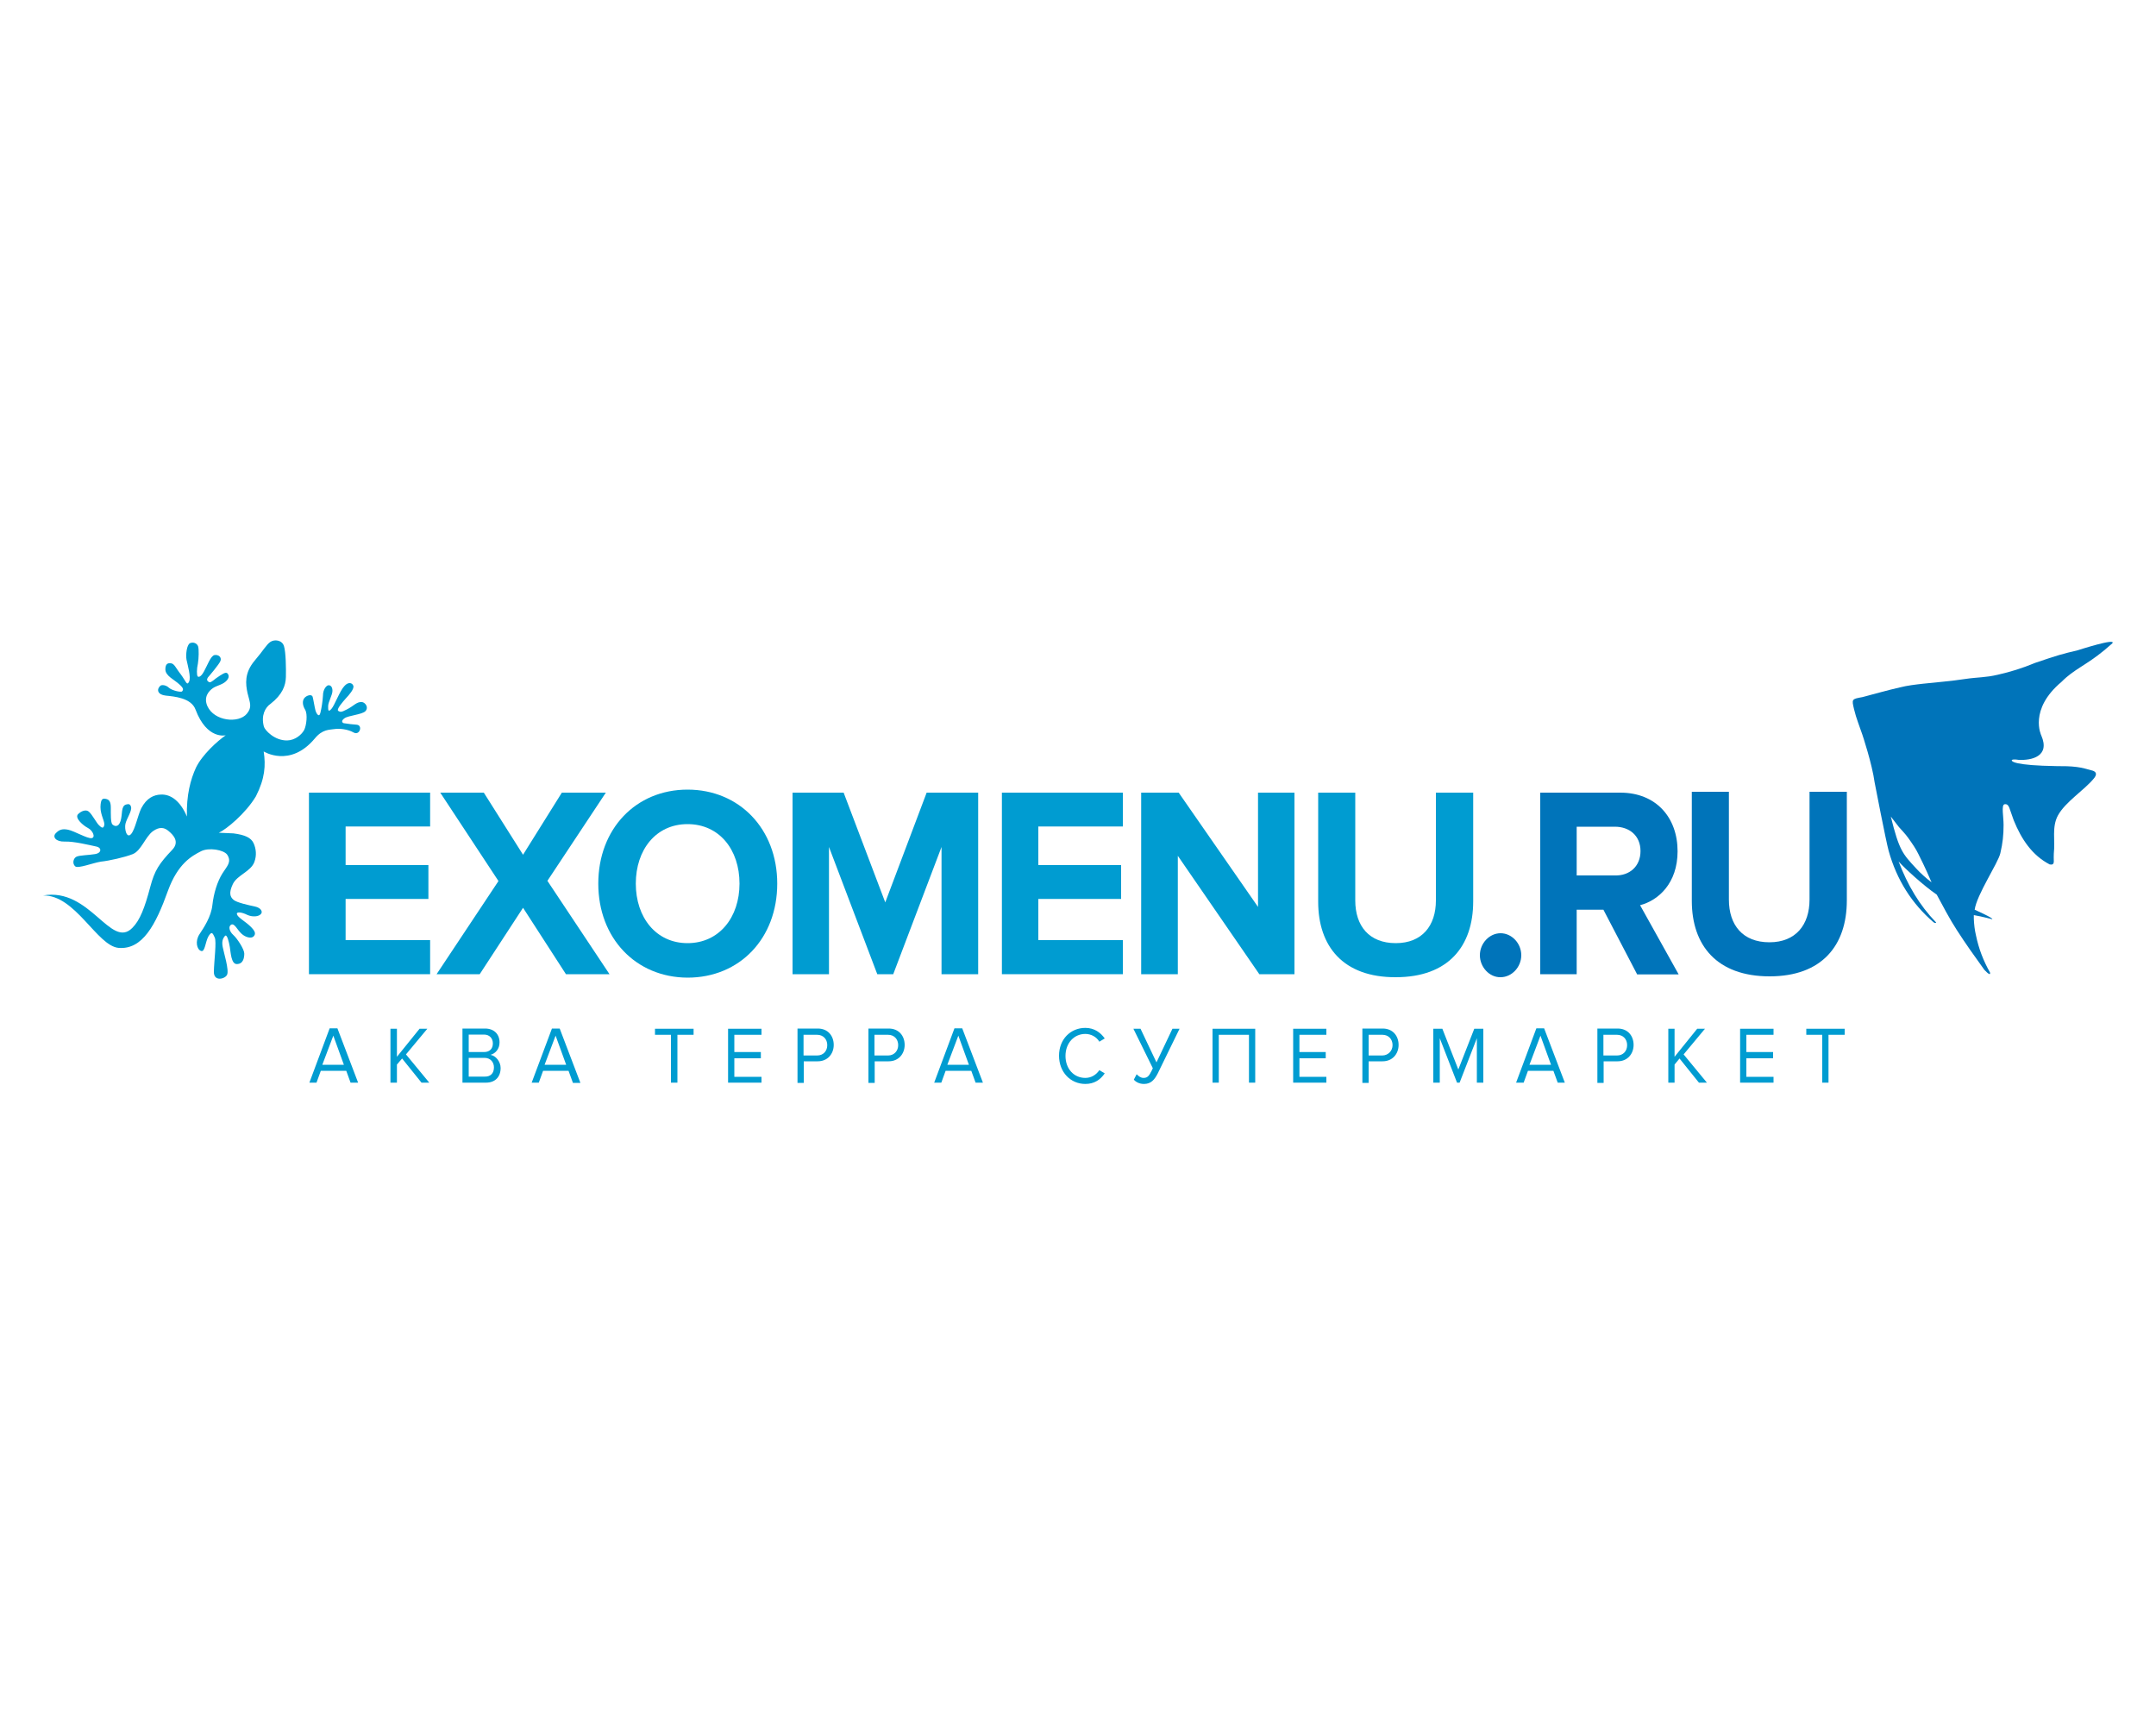 <?xml version="1.0" encoding="utf-8"?><!--Generator: Adobe Illustrator 23.0.6, SVG Export Plug-In . SVG Version: 6.00 Build 0)--><svg xmlns="http://www.w3.org/2000/svg" xmlns:xlink="http://www.w3.org/1999/xlink" xml:space="preserve" id="Слой_1" x="0px" y="0px" style="enable-background:new 0 0 1000 800" version="1.1" viewBox="0 0 1000 800"><style type="text/css">.st0{fill-rule:evenodd;clip-rule:evenodd;fill:#009CD1;}
	.st1{fill-rule:evenodd;clip-rule:evenodd;fill:#0074BA;}</style><g><path d="M77.9,413.1C72.2,429,66.1,440.5,55,439.6c-10-0.9-20.1-24.7-35-24.3c21.7-3.9,31.4,25.2,41.4,15
		c3.5-3.5,5.7-9.2,8.3-19c2-7.6,4.1-10.8,10.2-17.2c3.6-3.8,0.3-7-1.6-8.6c-1.9-1.7-4.2-2.3-7.4,0c-3.5,2.6-5.4,9-9.3,10.6
		c-3.8,1.5-11,3.1-14.8,3.5c-3.8,0.6-10.5,3.3-11.9,2.2c-1.5-1.3-0.9-3.8,0.6-4.5s5.7-0.7,8.6-1.2c2.9-0.4,3.3-2.9,0.6-3.5
		c-2.9-0.6-10.5-2.5-14.7-2.3c-4.2,0.1-5.7-2.2-4.2-3.8c1.5-1.6,2.9-2.3,5.8-1.7c2.9,0.6,8.9,4.2,10.9,3.9c1.9-0.3,0.6-3.5-1.7-4.7
		c-2.3-1.2-6.1-4.5-4.7-6.3c1.5-1.6,3.9-2.5,5.2-1.2c1.5,1.3,3.6,5.4,4.7,6.3c0.9,0.9,1.9,1.7,2.3,0.1c0.6-1.6-1.7-4.7-1.7-8.6
		c0.1-3.9,1-4.1,2.5-3.8c1.5,0.3,2.3,1.2,2.3,4.1s-0.1,6.8,0.7,7.7c0.9,0.9,2.8,1.6,3.8-1.5c1-3.1,0.1-7,2.6-7.7
		c1.3-0.4,2-0.1,2.3,1.2c0.4,1.9-2,5.2-2.6,7.7c-0.6,2.5,0.6,7.1,2.6,4.8c1.9-2.2,3.1-8.6,4.7-11.9c2.5-4.9,6-6.3,9-6.4
		c4.9-0.3,9.3,3.3,12.2,10.2c-0.3-9.9,1.7-17.3,4.2-22.7c2.9-6,10-12.4,13.8-15c0,0-8.7,2.2-14-11.9c-2-5.5-10-6.1-13.8-6.5
		c-3.8-0.4-4.4-2.8-2.6-4.5c0.7-0.7,2.8-0.4,4.1,0.9c1.5,1.3,5.7,2.2,6.1,1.6c0.4-0.6,1-1.2-1.3-3.2c-2.3-2.2-6.5-3.9-6.5-7
		c0-2.9,1.5-2.9,2.5-2.8c1.7,0.1,2.3,2.2,4.7,5.2c2.3,3.1,2.8,5.5,3.8,3.3c1-2-0.7-7.7-1.2-10.2c-0.4-2.3,0.1-6.8,1.6-7.6
		c1.5-0.7,3.3,0,3.8,1.5c0.4,1.5,0.3,5.4-0.1,7.9c-0.6,2.5-0.6,5.5-0.1,6c0.4,0.4,1.5,0.3,2.9-2.3c1.5-2.6,3.1-7.3,4.9-7.6
		c1.9-0.3,3.3,1,2.8,2.6s-5.8,7.7-5.8,7.7s-1,1.2,0,1.9c0.9,0.9,1.5,0.3,3.8-1.5c2.5-1.7,4.4-3.1,5.2-2.2s0.7,1.9,0,2.9
		c-1.7,2.3-4.8,2.6-6.7,3.9c-1.9,1.3-4.5,4.1-2.6,8.4c3.2,7,14.5,8.1,18.3,3.5c2.5-3.1,1.5-4.8,0.3-9.6c-0.9-4.2-1.5-9.3,3.3-15
		c4.1-4.8,5.4-7.4,7.3-8.7c1.9-1.3,5.4-0.9,6.3,1.9c0.9,2.8,1,10.5,0.9,14.4c-0.1,3.9-1.6,8.1-7.1,12.4c-2.5,1.7-4.5,5.4-3.1,10.6
		c0.4,1.5,4.8,6.5,10.8,6.4c3.8-0.1,6.8-2.8,7.9-4.9c1-2,1.7-7.3,0.4-9.4c-1.3-2.2-1.3-4.2-0.3-5.4c1-1.2,3.3-1.9,3.8-0.6
		c0.4,1.5,0.9,4.8,1.3,6.3c0.4,1.5,1.7,3.6,2.3,1.2c0.6-2.5,1-5.1,1.2-8c0-2.9,1.6-4.7,2.5-4.8c1-0.1,1.9,0.7,1.9,2.6
		c0,1.9-2,5.2-2,7.1c0,1.9,0,2.9,1.5,1.3c1.5-1.7,3.9-8.4,6-10.6c1.9-2.2,3.8-1.5,4.2-0.1c0.4,1.5-2,4.2-3.5,5.8
		c-1.5,1.7-4.5,5.1-3.5,5.8c0.9,0.6,1.5,0.6,3.8-0.6c3.5-1.7,4.7-3.8,7.3-3.5c1.5,0.3,3.1,2.5,1.5,4.2c-1.5,1.6-7.9,2-9.7,3.3
		c-1.9,1.3-0.9,2.2-0.3,2.3c1.7,0.3,4.5,0.6,6,0.7c2.9,0.3,1.3,5.2-1.5,3.6c-2.8-1.6-6.7-1.9-8.7-1.6c-2.5,0.4-5.7,0-9.3,4.4
		c-11.5,13.7-23.7,6-23.7,6c1,6.5,0.6,12.5-3.6,20.8c-4.8,8-13.7,15.3-17.2,16.9l6.8,0.3c5.4,0.7,8.1,2,9.3,4.5
		c1.2,2.6,1.5,5.7,0.4,8.7c-1.6,4.5-8,6.1-10,10.3c-2,4.2-1.2,6,0.3,7.3c1.5,1.3,7.1,2.5,9.9,3.1c2.9,0.6,3.8,2.5,2.8,3.5
		c-1,1.2-3.8,1.5-6.3,0.4c-2.3-1.2-5.2-1.7-4.8-0.3c0.4,1.5,3.8,3.3,6.1,5.5c2.3,2.2,2.8,3.5,1.7,4.7c-1,1.2-3.8,0.6-5.7-1.2
		c-1.9-1.7-3.2-4.9-4.7-4.2c-1.5,0.7-1,3.1,0.9,4.8c1.9,1.7,5.1,6.7,5.1,8.6c0,1.9-0.4,4.9-3.5,4.9c-2.6,0-2.8-5.5-3.2-7.9
		c-0.4-2.3-1.3-6.3-2.3-5.1c-1,1.2-1.5,2.6-1,5.1c0.4,2.3,3.1,10.8,2,12.9c-1,2-6.3,3.3-6.1-1.6c0.1-4.9,1.3-13.8,0.4-15.7
		c-0.9-1.9-1.3-3.2-2.9-0.6c-1.5,2.6-1.6,7.6-3.5,6.8c-1.9-0.7-2.8-4.5-0.7-7.7s5.4-8.1,6-13.5c0.6-5.5,2.3-11,4.7-14.8
		c2-3.2,4.4-5.2,2.2-8.6c-1.6-2.3-8.6-3.5-12.2-1.6C88.9,397,82.5,400.5,77.9,413.1z" class="st0"/><path d="M889.8,396.1c-1.2-2.5-2.8-4.8-4.8-7.6c-1.2-1.7-3.6-4.2-4.2-4.9c-1.5-1.9-2-2.6-3.8-4.9
		c3.9,15.8,5.5,17.3,11.8,24.1c1.7,1.9,4.9,4.8,7.1,6.4C895.3,407.8,892.9,402.2,889.8,396.1L889.8,396.1z M863.8,340.7
		c-1.2-3.6-2.9-7.7-3.8-11.6c-1.2-4.9-1.2-4.9,3.8-5.8c5.8-1.5,11.6-3.2,17.4-4.5c3.5-0.9,7.1-1.3,10.6-1.7
		c6.5-0.7,13.1-1.2,19.6-2.2c6-0.9,9.4-0.6,15.3-2c5.7-1.3,11-2.9,17.3-5.5c10.5-3.6,12.8-4.2,19.6-5.8c0,0,18.5-6,16.1-3.2
		c-1.2,1-2.3,2-3.6,3.1c-8.6,7.1-14.2,8.9-19.9,14.7c-15.4,12.9-9.4,24.9-9.4,24.9c4.2,9.7-4.5,11.6-10.5,11.3c-0.3,0-2-0.4-3.1,0
		c-0.6,0.7,1.2,2.6,20.8,2.9c3.1,0,6.1,0,9.2,0.4c2.5,0.3,4.9,1,7.4,1.7c1.9,0.6,2,1.9,0.6,3.6c-4.5,5.5-13.2,10.8-16.7,17.2
		c-2.9,5.4-1.2,11.5-1.9,17.7c-0.1,1.2,0,2.3,0,3.5c0,1.5-0.7,1.7-1.9,1.5c-8.1-4.2-13.1-11.6-16.7-20.5c-0.7-1.9-1.3-3.8-2-5.7
		c-0.4-1-1-2-2.3-1.7c-1.5,0.4-0.4,5.7-0.4,9.6c0,4.7-0.4,8.4-1.5,13.1c-1,4.5-11,19.3-11.9,26.2c0,0,9.2,4.1,8.1,4.4
		c-0.9-0.3-3.8-0.9-5.4-1.3c-0.6-0.1-1.6-0.3-3.1-0.6c0,1,0,1,0,1.7c0.1,2.6,0.4,5.2,1,7.7c1.3,6.3,3.5,11.9,6.5,17.2
		c0.3,1.3-0.6,0.9-2.6-1.2c-4.4-6.1-8.7-12.1-12.8-18.5c-3.2-4.9-6.5-11.2-9.3-16.4c-6-4.1-14.8-12.1-17.7-15.4
		c4.2,11,9.6,20.2,17.4,28.3c0.1,0.3-0.6,0.4-1.2-0.1c-10-8.6-17-19.5-20.8-33.1c-1.3-4.7-6.5-31.7-6.5-31.7
		C868.3,354.1,863.8,340.7,863.8,340.7z" class="st1"/><polygon points="143.3,451.8 143.3,367.6 199.5,367.6 199.5,383.3 160.3,383.3 160.3,401.2 198.7,401.2 198.7,416.9 
		160.3,416.9 160.3,436 199.5,436 199.5,451.8 	" class="st0"/><polygon points="262.5,451.8 242.6,421 222.5,451.8 202.5,451.8 231.2,408.6 204.2,367.6 224.4,367.6 242.6,396.4 
		260.6,367.6 281,367.6 253.9,408.5 282.7,451.8 	" class="st0"/><path d="M343,409.8c0-15.8-9.4-27.6-24.1-27.6c-14.7,0-24,11.9-24,27.6s9.4,27.6,24,27.6
		C333.6,437.4,343,425.4,343,409.8L343,409.8z M277.5,409.8c0-25.4,17.4-43.6,41.4-43.6c24,0,41.6,18.2,41.6,43.6
		s-17.4,43.6-41.6,43.6C294.9,453.3,277.5,435.1,277.5,409.8z" class="st0"/><polygon points="436.7,451.8 436.7,392.8 414.3,451.8 406.9,451.8 384.5,392.8 384.5,451.8 367.6,451.8 367.6,367.6 
		391.3,367.6 410.6,418.5 429.8,367.6 453.7,367.6 453.7,451.8 	" class="st0"/><polygon points="464.7,451.8 464.7,367.6 520.8,367.6 520.8,383.3 481.6,383.3 481.6,401.2 520,401.2 520,416.9 
		481.6,416.9 481.6,436 520.8,436 520.8,451.8 	" class="st0"/><polygon points="584.1,451.8 546.3,396.9 546.3,451.8 529.3,451.8 529.3,367.6 546.7,367.6 583.5,420.6 583.5,367.6 
		600.4,367.6 600.4,451.8 	" class="st0"/><path d="M611.4,418.2v-50.6h17.2v50c0,11.8,6.4,19.8,18.8,19.8c12.2,0,18.6-8.1,18.6-19.8v-50h17.3v50.4
		c0,20.9-11.6,35.2-35.9,35.2C623,453.3,611.4,438.9,611.4,418.2z" class="st0"/><path d="M686.4,443c0-5.5,4.4-10.2,9.6-10.2c5.2,0,9.6,4.7,9.6,10.2s-4.4,10.2-9.6,10.2
		C690.8,453.3,686.4,448.5,686.4,443z" class="st1"/><path d="M760.9,394.7c0-7.1-5.1-11.3-11.9-11.3h-17.7V406h17.7C755.8,406.2,760.9,401.8,760.9,394.7L760.9,394.7z
		 M759.3,451.8l-15.6-29.9h-12.4v29.9h-16.9v-84.2h37.1c16.6,0,26.6,11.5,26.6,27.2c0,14.8-8.9,22.8-17.4,25l17.9,32.1h-19.3V451.8z
		" class="st1"/><path d="M784.7,417.8v-50.6h17.2v50c0,11.8,6.4,19.8,18.8,19.8c12.2,0,18.6-8.1,18.6-19.8v-50h17.3v50.4
		c0,20.9-11.6,35.2-35.8,35.2C796.3,452.8,784.7,438.4,784.7,417.8z" class="st1"/><path d="M154.6,480.3l-5.1,13.5h10L154.6,480.3L154.6,480.3z M162.6,502.1l-2-5.5h-11.8l-2,5.5h-3.3l9.4-25.2h3.6
		l9.6,25.2H162.6z" class="st0"/><polygon points="195.5,502.1 186.5,490.9 184.1,493.7 184.1,502.1 181.1,502.1 181.1,477.1 184.1,477.1 184.1,490.1 
		194.6,477.1 198.2,477.1 188.3,489 199.1,502.1 	" class="st0"/><path d="M229.1,495c0-2.3-1.5-4.4-4.4-4.4h-7.3v8.7h7.3C227.5,499.4,229.1,497.8,229.1,495L229.1,495z M228.6,483.9
		c0-2.3-1.5-4.1-4.1-4.1h-7.1v8.1h7.1C227.2,487.9,228.6,486.3,228.6,483.9L228.6,483.9z M214.5,502.1V477H225
		c4.1,0,6.7,2.6,6.7,6.4c0,3.2-2,5.2-4.2,5.8c2.5,0.4,4.7,3.2,4.7,6.1c0,4.1-2.5,6.8-6.8,6.8H214.5L214.5,502.1z" class="st0"/><path d="M257.7,480.3l-5.1,13.5h10L257.7,480.3L257.7,480.3z M265.7,502.1l-2-5.5h-11.8l-2,5.5h-3.3L256,477h3.6
		l9.6,25.2H265.7z" class="st0"/><polygon points="311.2,502.1 311.2,479.9 303.8,479.9 303.8,477.1 321.7,477.1 321.7,479.9 314.2,479.9 314.2,502.1 	
		" class="st0"/><polygon points="337.7,502.1 337.7,477.1 353.2,477.1 353.2,479.9 340.6,479.9 340.6,487.9 352.9,487.9 352.9,490.8 
		340.6,490.8 340.6,499.4 353.2,499.4 353.2,502.1 	" class="st0"/><path d="M383.7,484.7c0-2.8-1.9-4.8-4.7-4.8h-6.3v9.6h6.3C381.9,489.5,383.7,487.4,383.7,484.7L383.7,484.7z
		 M369.9,502.1V477h9.4c4.8,0,7.4,3.5,7.4,7.6c0,4.1-2.8,7.6-7.4,7.6h-6.5v10H369.9L369.9,502.1z" class="st0"/><path d="M416.6,484.7c0-2.8-1.9-4.8-4.7-4.8h-6.3v9.6h6.3C414.7,489.5,416.6,487.4,416.6,484.7L416.6,484.7z
		 M402.8,502.1V477h9.4c4.8,0,7.4,3.5,7.4,7.6c0,4.1-2.8,7.6-7.4,7.6h-6.5v10H402.8L402.8,502.1z" class="st0"/><path d="M444.5,480.3l-5.1,13.5h10L444.5,480.3L444.5,480.3z M452.5,502.1l-2-5.5h-11.9l-2,5.5h-3.3l9.4-25.2h3.6
		l9.6,25.2H452.5z" class="st0"/><path d="M491.2,489.6c0-7.7,5.4-12.9,12.2-12.9c4.2,0,7.1,2.2,9,4.9l-2.5,1.5c-1.3-2.2-3.8-3.6-6.5-3.6
		c-5.2,0-9.2,4.2-9.2,10.2c0,6,3.9,10.2,9.2,10.2c2.8,0,5.1-1.5,6.5-3.6l2.5,1.5c-2,2.9-4.8,4.9-9,4.9
		C496.6,502.7,491.2,497.3,491.2,489.6z" class="st0"/><path d="M525.9,500.7l1.3-2.5c0.9,0.9,1.9,1.7,3.2,1.7c1.9,0,2.6-1,3.9-3.6l0.4-0.9l-9-18.3h3.3l7.4,15.6l7.4-15.6h3.3
		L537,497.8c-1.5,2.9-3.1,4.9-6.4,4.9C528.5,502.7,526.8,501.8,525.9,500.7z" class="st0"/><polygon points="579.3,502.1 579.3,479.9 565.3,479.9 565.3,502.1 562.4,502.1 562.4,477.1 582.2,477.1 582.2,502.1 	
		" class="st0"/><polygon points="599.8,502.1 599.8,477.1 615.2,477.1 615.2,479.9 602.7,479.9 602.7,487.9 614.9,487.9 614.9,490.8 
		602.7,490.8 602.7,499.4 615.2,499.4 615.2,502.1 	" class="st0"/><path d="M645.9,484.7c0-2.8-1.9-4.8-4.7-4.8h-6.4v9.6h6.3C643.8,489.5,645.9,487.4,645.9,484.7L645.9,484.7z
		 M631.9,502.1V477h9.4c4.8,0,7.4,3.5,7.4,7.6c0,4.1-2.8,7.6-7.4,7.6h-6.5v10H631.9L631.9,502.1z" class="st0"/><polygon points="685,502.1 685,481.5 677,502.1 675.8,502.1 667.8,481.5 667.8,502.1 664.8,502.1 664.8,477.1 
		669,477.1 676.4,496 683.8,477.1 688,477.1 688,502.1 	" class="st0"/><path d="M714.5,480.3l-5.1,13.5h10L714.5,480.3L714.5,480.3z M722.5,502.1l-2-5.5h-11.8l-2,5.5h-3.5l9.4-25.2h3.6
		l9.6,25.2H722.5z" class="st0"/><path d="M754.7,484.7c0-2.8-1.9-4.8-4.7-4.8h-6.3v9.6h6.3C752.9,489.5,754.7,487.4,754.7,484.7L754.7,484.7z
		 M740.9,502.1V477h9.4c4.8,0,7.4,3.5,7.4,7.6c0,4.1-2.8,7.6-7.4,7.6h-6.5v10H740.9L740.9,502.1z" class="st0"/><polygon points="788,502.1 779,490.9 776.7,493.7 776.7,502.1 773.8,502.1 773.8,477.1 776.7,477.1 776.7,490.1 
		787.2,477.1 790.8,477.1 780.9,489 791.7,502.1 	" class="st0"/><polygon points="807.1,502.1 807.1,477.1 822.6,477.1 822.6,479.9 810,479.9 810,487.9 822.4,487.9 822.4,490.8 
		810,490.8 810,499.4 822.6,499.4 822.6,502.1 	" class="st0"/><polygon points="845.2,502.1 845.2,479.9 837.8,479.9 837.8,477.1 855.6,477.1 855.6,479.9 848.1,479.9 848.1,502.1 	
		" class="st0"/></g></svg>